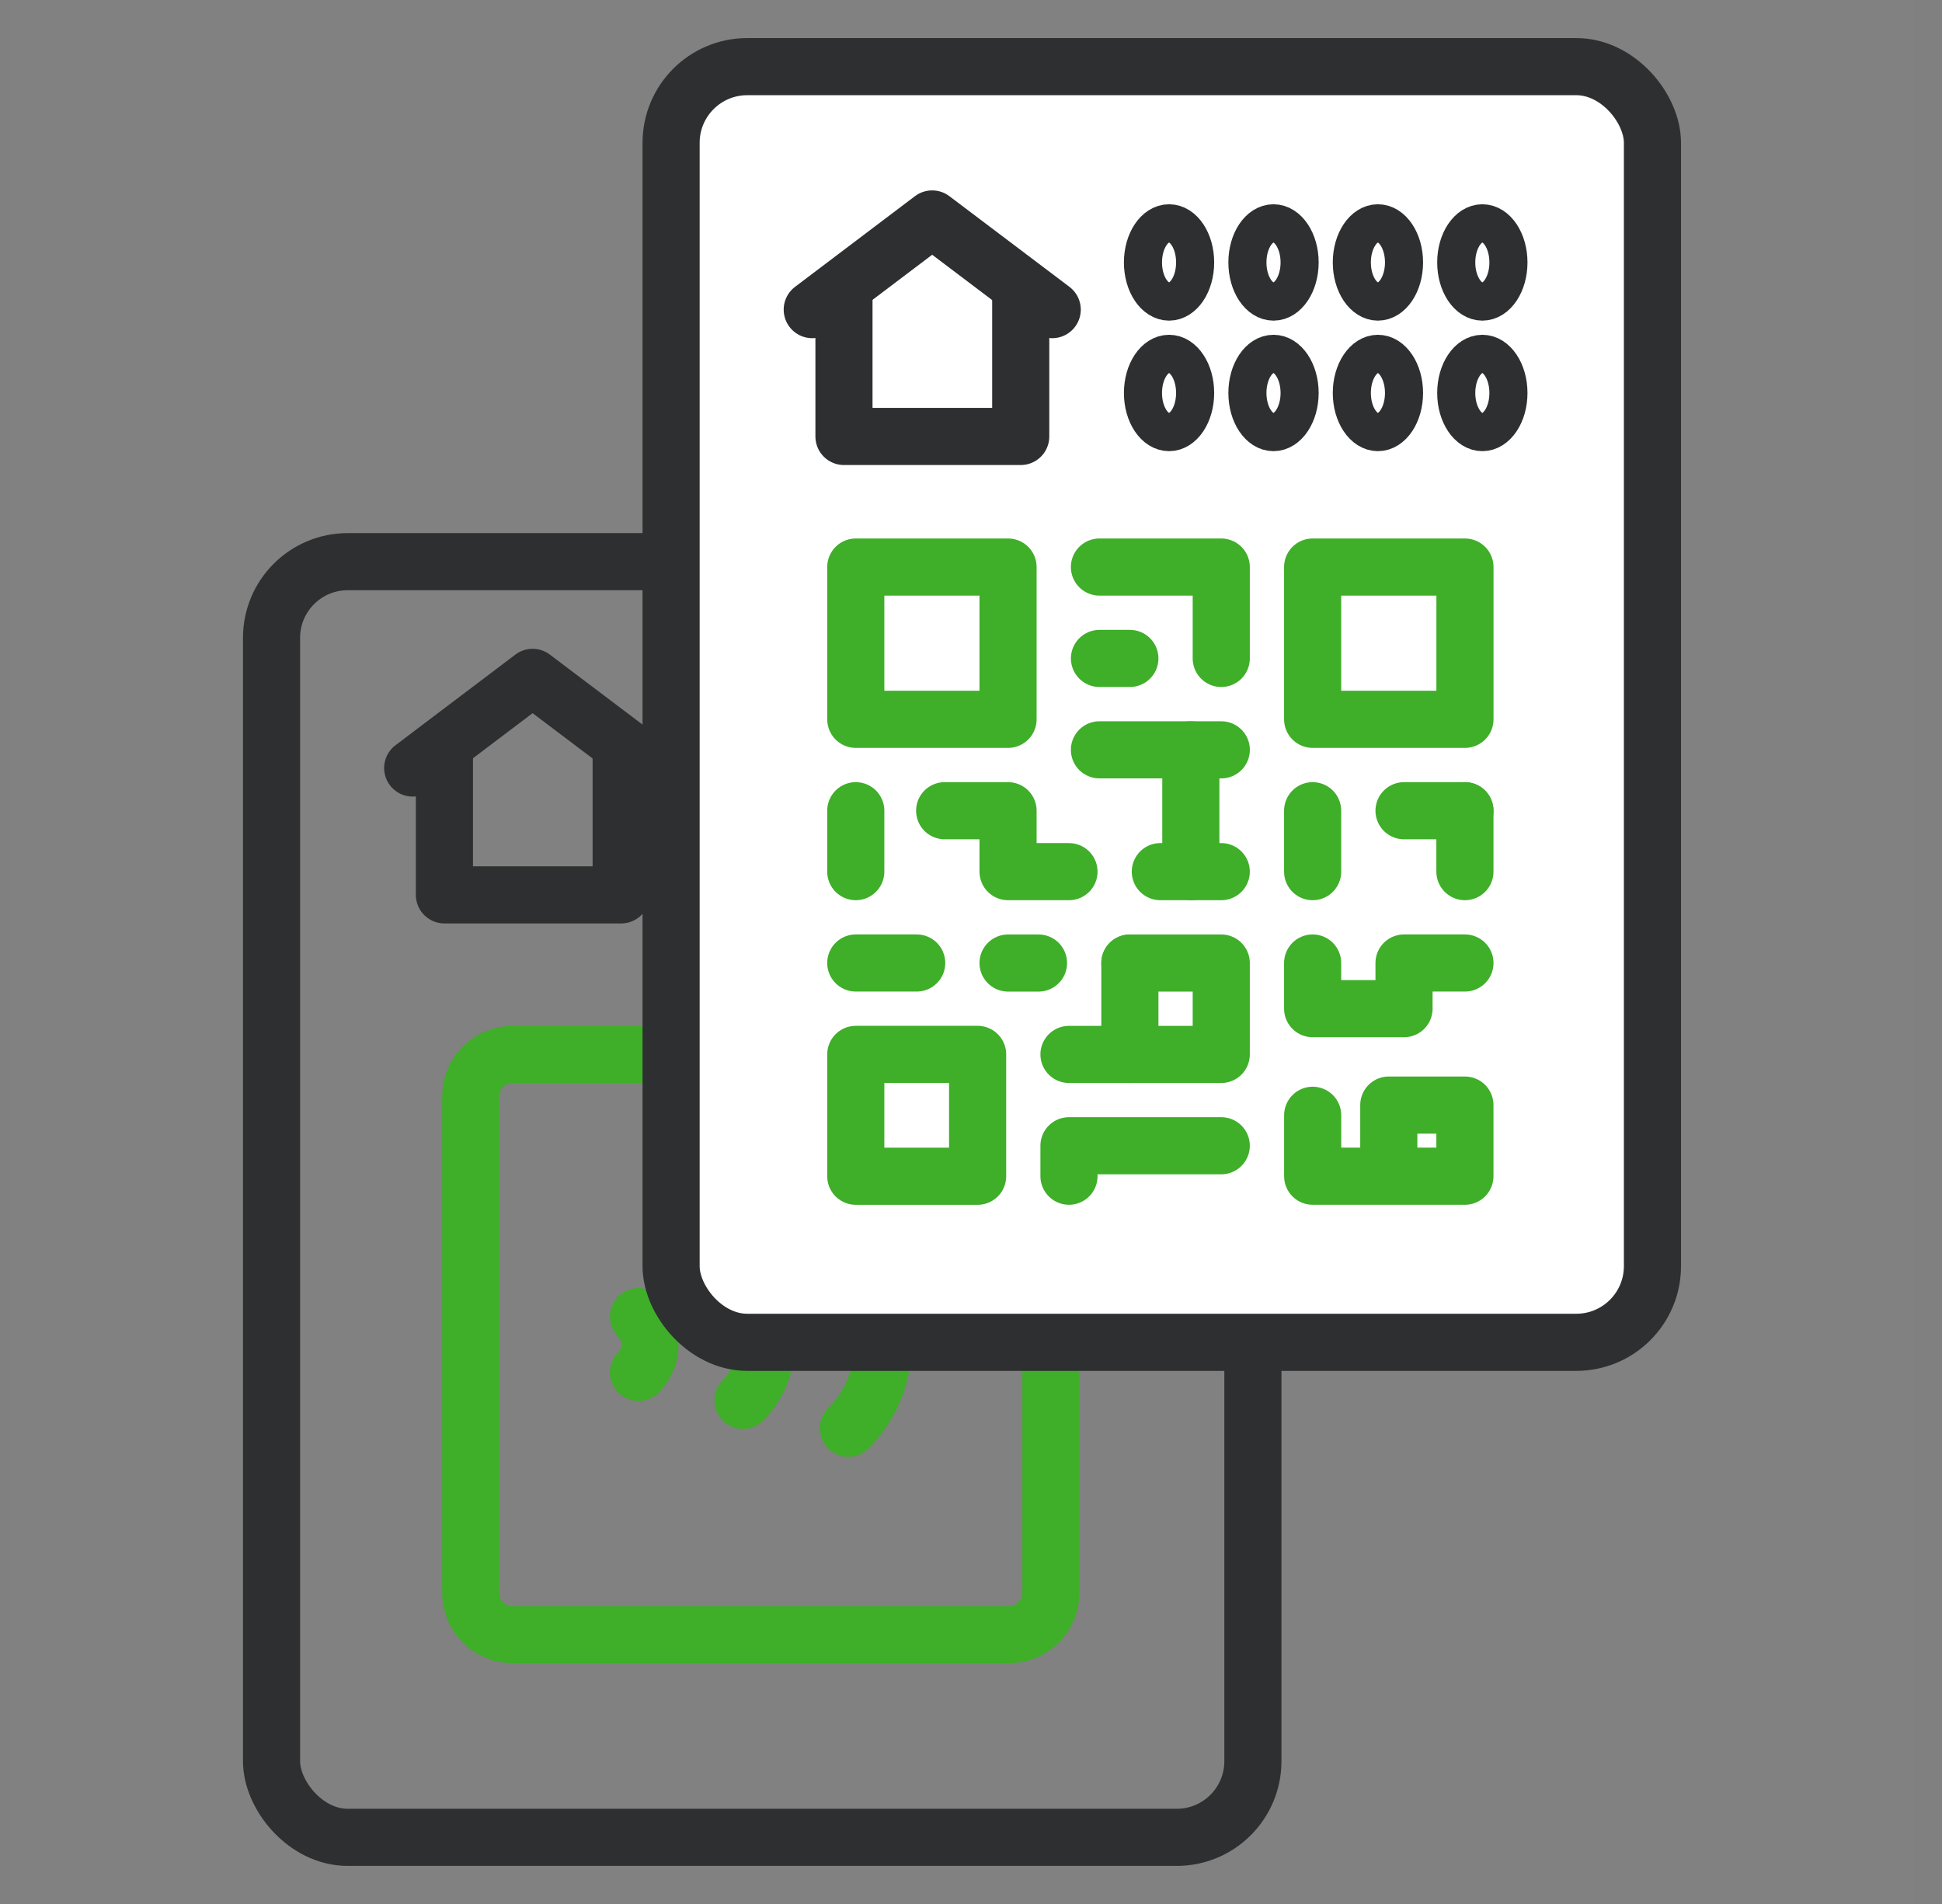 <?xml version="1.0" encoding="UTF-8"?>
<svg width="51px" height="50px" viewBox="0 0 51 50" version="1.1" xmlns="http://www.w3.org/2000/svg" xmlns:xlink="http://www.w3.org/1999/xlink">
    <rect x="0" y="0" width="51" height="50" fill="#808080" stroke="none"/>
    <title>manual-qr-icon</title>
    <g id="Page-1" stroke="none" stroke-width="1" fill="none" fill-rule="evenodd">
        <g id="Artboard" transform="translate(-422, -772)">
            <g id="manual-qr-icon" transform="translate(422.264, 772)">
                <rect id="Rectangle-Copy-71" fill="#FFFFFF" opacity="0.01" x="0" y="0" width="50" height="50"></rect>
                <g id="Group-34" transform="translate(6.117, 1)">
                    <g id="Group-32" transform="translate(0, 13)">
                        <rect id="Rectangle-Copy-97" stroke="#2D2F30" stroke-width="1.5" x="0.75" y="0.75" width="25.772" height="33.5" rx="2"></rect>
                        <g id="Group-29" transform="translate(4.457, 3.788)" stroke-linecap="round" stroke-linejoin="round">
                            <path d="M12.799,1.142 C12.799,1.71 12.491,2.17 12.113,2.17 C11.734,2.17 11.428,1.71 11.428,1.142 C11.428,0.574 11.734,0.114 12.113,0.114 C12.491,0.114 12.799,0.574 12.799,1.142 Z" id="Stroke-1" stroke="#2D2F30"></path>
                            <path d="M15.541,1.142 C15.541,1.71 15.233,2.17 14.855,2.17 C14.478,2.17 14.17,1.71 14.17,1.142 C14.17,0.574 14.478,0.114 14.855,0.114 C15.233,0.114 15.541,0.574 15.541,1.142 Z" id="Stroke-3" stroke="#2D2F30"></path>
                            <path d="M18.283,1.142 C18.283,1.71 17.977,2.17 17.598,2.17 C17.22,2.17 16.912,1.71 16.912,1.142 C16.912,0.574 17.22,0.114 17.598,0.114 C17.977,0.114 18.283,0.574 18.283,1.142 Z" id="Stroke-5" stroke="#2D2F30"></path>
                            <path d="M12.799,4.57 C12.799,5.138 12.491,5.598 12.113,5.598 C11.734,5.598 11.428,5.138 11.428,4.57 C11.428,4.002 11.734,3.542 12.113,3.542 C12.491,3.542 12.799,4.002 12.799,4.57 Z" id="Stroke-7" stroke="#2D2F30"></path>
                            <path d="M10.055,1.142 C10.055,1.71 9.749,2.17 9.371,2.17 C8.992,2.17 8.685,1.71 8.685,1.142 C8.685,0.574 8.992,0.114 9.371,0.114 C9.749,0.114 10.055,0.574 10.055,1.142 Z" id="Stroke-9" stroke="#2D2F30"></path>
                            <path d="M10.055,4.57 C10.055,5.138 9.749,5.598 9.371,5.598 C8.992,5.598 8.685,5.138 8.685,4.57 C8.685,4.002 8.992,3.542 9.371,3.542 C9.749,3.542 10.055,4.002 10.055,4.57 Z" id="Stroke-11" stroke="#2D2F30"></path>
                            <path d="M15.541,4.57 C15.541,5.138 15.233,5.598 14.855,5.598 C14.478,5.598 14.17,5.138 14.17,4.57 C14.17,4.002 14.478,3.542 14.855,3.542 C15.233,3.542 15.541,4.002 15.541,4.57 Z" id="Stroke-13" stroke="#2D2F30"></path>
                            <path d="M18.283,4.57 C18.283,5.138 17.977,5.598 17.598,5.598 C17.22,5.598 16.912,5.138 16.912,4.57 C16.912,4.002 17.22,3.542 17.598,3.542 C17.977,3.542 18.283,4.002 18.283,4.57 Z" id="Stroke-15" stroke="#2D2F30"></path>
                            <polyline id="Stroke-17" stroke="#2D2F30" stroke-width="1.5" points="0 2.381 3.149 0 6.302 2.381"></polyline>
                            <polyline id="Stroke-19" stroke="#2D2F30" stroke-width="1.5" points="5.475 1.804 5.475 5.712 0.833 5.712 0.833 1.804"></polyline>
                            <path d="M15.663,25.139 L2.62,25.139 C2.015,25.139 1.524,24.648 1.524,24.042 L1.524,11 C1.524,10.393 2.015,9.903 2.62,9.903 L15.663,9.903 C16.268,9.903 16.76,10.393 16.76,11 L16.76,24.042 C16.76,24.648 16.268,25.139 15.663,25.139 Z" id="Stroke-21" stroke="#3FAE29" stroke-width="1.5"></path>
                            <path d="M11.442,15.321 C12.004,15.884 12.353,16.662 12.353,17.52 C12.353,18.379 12.004,19.158 11.442,19.72" id="Stroke-23" stroke="#3FAE29" stroke-width="1.5"></path>
                            <path d="M8.673,16.054 C9.049,16.43 9.281,16.948 9.281,17.521 C9.281,18.094 9.049,18.612 8.673,18.988" id="Stroke-25" stroke="#3FAE29" stroke-width="1.5"></path>
                            <path d="M5.931,16.787 C6.118,16.975 6.234,17.235 6.234,17.52 C6.234,17.806 6.118,18.067 5.931,18.254" id="Stroke-27" stroke="#3FAE29" stroke-width="1.5"></path>
                        </g>
                    </g>
                    <g id="Group-28" transform="translate(10.493, 0)">
                        <rect id="Rectangle" stroke="#2D2F30" stroke-width="1.5" fill="#FFFFFF" x="0.75" y="0.75" width="25.772" height="33.5" rx="2"></rect>
                        <g id="Group-54" transform="translate(4.457, 4.75)" stroke-linecap="round" stroke-linejoin="round">
                            <g id="Group-5" transform="translate(1.143, 9.141)" stroke="#3FAE29" stroke-width="1.5">
                                <polygon id="Stroke-1" points="0 3.999 3.999 3.999 3.999 0 0 0"></polygon>
                                <polygon id="Stroke-3" points="0 15.998 3.2 15.998 3.2 12.798 0 12.798"></polygon>
                                <polygon id="Stroke-4" points="11.998 3.999 15.998 3.999 15.998 0 11.998 0"></polygon>
                            </g>
                            <polyline id="Stroke-6" stroke="#3FAE29" stroke-width="1.5" points="10.741 11.541 10.741 9.141 7.542 9.141"></polyline>
                            <line x1="8.341" y1="11.541" x2="7.543" y2="11.541" id="Stroke-7" stroke="#3FAE29" stroke-width="1.5"></line>
                            <polyline id="Stroke-8" stroke="#3FAE29" stroke-width="1.5" points="7.542 13.941 9.942 13.941 10.742 13.941"></polyline>
                            <line x1="9.942" y1="17.14" x2="9.942" y2="13.94" id="Stroke-9" stroke="#3FAE29" stroke-width="1.5"></line>
                            <line x1="10.741" y1="17.14" x2="9.141" y2="17.14" id="Stroke-10" stroke="#3FAE29" stroke-width="1.5"></line>
                            <polyline id="Stroke-11" stroke="#3FAE29" stroke-width="1.5" points="3.477 15.54 5.142 15.54 5.142 17.14 6.742 17.14"></polyline>
                            <g id="Group-16" transform="translate(0.381, 15.54)" stroke="#3FAE29" stroke-width="1.5">
                                <line x1="0.762" y1="0" x2="0.762" y2="1.6" id="Stroke-12"></line>
                                <line x1="0.762" y1="3.999" x2="2.362" y2="3.999" id="Stroke-14"></line>
                            </g>
                            <line x1="5.142" y1="19.54" x2="5.942" y2="19.54" id="Stroke-17" stroke="#3FAE29" stroke-width="1.5"></line>
                            <line x1="13.141" y1="15.54" x2="13.141" y2="17.14" id="Stroke-18" stroke="#3FAE29" stroke-width="1.5"></line>
                            <g id="Group-23" transform="translate(15.541, 14.778)" stroke="#3FAE29" stroke-width="1.5">
                                <line x1="1.599" y1="0.762" x2="1.599" y2="2.362" id="Stroke-19"></line>
                                <line x1="0" y1="0.762" x2="1.6" y2="0.762" id="Stroke-21"></line>
                            </g>
                            <polyline id="Stroke-24" stroke="#3FAE29" stroke-width="1.5" points="6.742 21.94 10.741 21.94 10.741 19.54 8.341 19.54"></polyline>
                            <g id="Group-31" transform="translate(6.742, 19.377)" stroke="#3FAE29" stroke-width="1.5">
                                <polyline id="Stroke-25" points="6.399 0.162 6.399 1.361 8.799 1.361 8.799 0.162 10.399 0.162"></polyline>
                                <polyline id="Stroke-27" points="0 5.761 0 4.961 3.999 4.961"></polyline>
                                <polyline id="Stroke-29" points="8.399 5.761 8.399 3.893 10.398 3.893 10.398 5.761 7.998 5.761 6.4 5.761 6.4 4.161"></polyline>
                            </g>
                            <line x1="8.341" y1="19.54" x2="8.341" y2="21.939" id="Stroke-32" stroke="#3FAE29" stroke-width="1.5"></line>
                            <g id="Group-53" stroke="#2D2F30">
                                <path d="M12.799,1.142 C12.799,1.71 12.491,2.17 12.113,2.17 C11.734,2.17 11.428,1.71 11.428,1.142 C11.428,0.574 11.734,0.114 12.113,0.114 C12.491,0.114 12.799,0.574 12.799,1.142 Z" id="Stroke-33"></path>
                                <path d="M15.541,1.142 C15.541,1.71 15.233,2.17 14.855,2.17 C14.478,2.17 14.17,1.71 14.17,1.142 C14.17,0.574 14.478,0.114 14.855,0.114 C15.233,0.114 15.541,0.574 15.541,1.142 Z" id="Stroke-35"></path>
                                <path d="M18.283,1.142 C18.283,1.71 17.977,2.17 17.598,2.17 C17.22,2.17 16.912,1.71 16.912,1.142 C16.912,0.574 17.22,0.114 17.598,0.114 C17.977,0.114 18.283,0.574 18.283,1.142 Z" id="Stroke-37"></path>
                                <path d="M12.799,4.57 C12.799,5.138 12.491,5.598 12.113,5.598 C11.734,5.598 11.428,5.138 11.428,4.57 C11.428,4.002 11.734,3.542 12.113,3.542 C12.491,3.542 12.799,4.002 12.799,4.57 Z" id="Stroke-39"></path>
                                <path d="M10.055,1.142 C10.055,1.71 9.749,2.17 9.371,2.17 C8.992,2.17 8.685,1.71 8.685,1.142 C8.685,0.574 8.992,0.114 9.371,0.114 C9.749,0.114 10.055,0.574 10.055,1.142 Z" id="Stroke-41"></path>
                                <path d="M10.055,4.57 C10.055,5.138 9.749,5.598 9.371,5.598 C8.992,5.598 8.685,5.138 8.685,4.57 C8.685,4.002 8.992,3.542 9.371,3.542 C9.749,3.542 10.055,4.002 10.055,4.57 Z" id="Stroke-43"></path>
                                <path d="M15.541,4.57 C15.541,5.138 15.233,5.598 14.855,5.598 C14.478,5.598 14.17,5.138 14.17,4.57 C14.17,4.002 14.478,3.542 14.855,3.542 C15.233,3.542 15.541,4.002 15.541,4.57 Z" id="Stroke-45"></path>
                                <path d="M18.283,4.57 C18.283,5.138 17.977,5.598 17.598,5.598 C17.22,5.598 16.912,5.138 16.912,4.57 C16.912,4.002 17.22,3.542 17.598,3.542 C17.977,3.542 18.283,4.002 18.283,4.57 Z" id="Stroke-47"></path>
                                <polyline id="Stroke-49" stroke-width="1.5" points="0 2.381 3.149 0 6.302 2.381"></polyline>
                                <polyline id="Stroke-51" stroke-width="1.5" points="5.475 1.804 5.475 5.712 0.833 5.712 0.833 1.804"></polyline>
                            </g>
                        </g>
                    </g>
                </g>
            </g>
        </g>
    </g>
</svg>